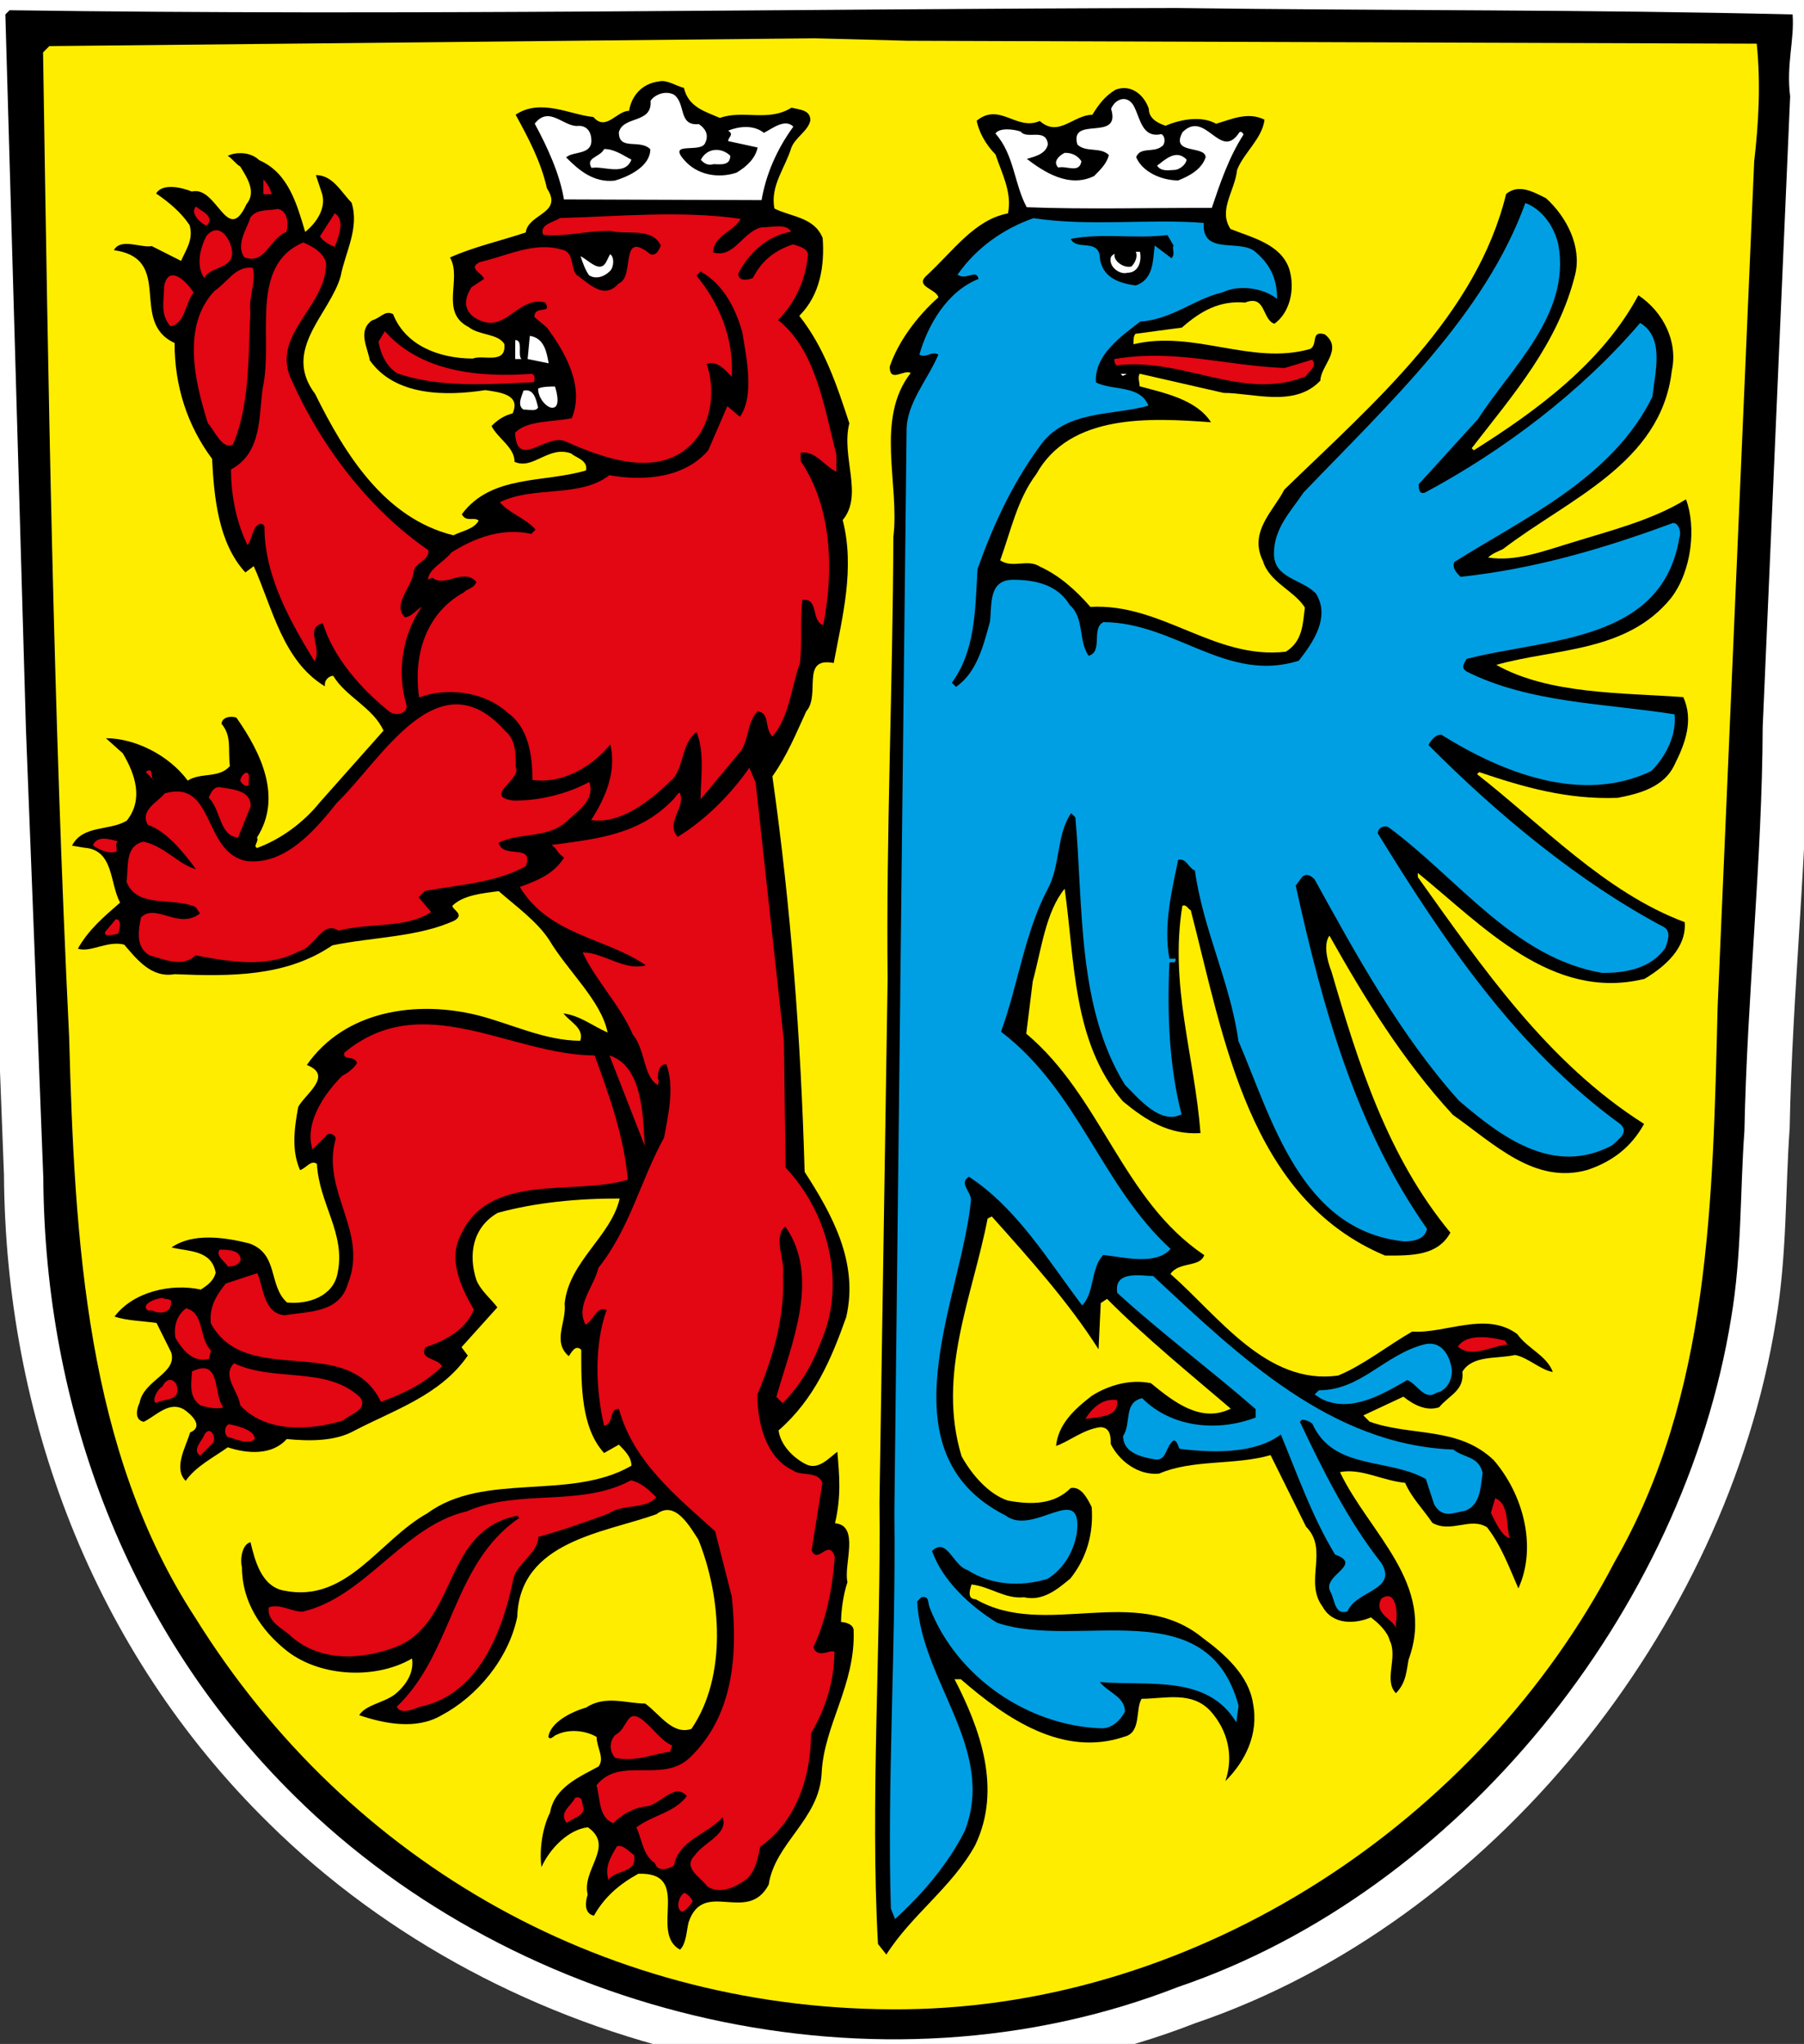 <?xml version="1.0" encoding="utf-8"?>
<!-- Generator: Adobe Illustrator 24.2.0, SVG Export Plug-In . SVG Version: 6.00 Build 0)  -->
<svg version="1.1" id="Ebene_1" xmlns="http://www.w3.org/2000/svg" xmlns:xlink="http://www.w3.org/1999/xlink" x="0px" y="0px"
	 viewBox="0 0 154.99 175.57" style="enable-background:new 0 0 154.99 175.57;" xml:space="preserve">
<rect x="0" y="0" width="154.99" height="175.57" fill="#333333" stroke="none"/>
<style type="text/css">
	.st0{fill:#FFFFFF;stroke:#FFFFFF;stroke-width:5.88;}
	.st1{fill:#FFED00;}
	.st2{fill:#FFFFFF;}
	.st3{fill:#009FE3;}
	.st4{fill:#E30613;}
</style>
<g>
	<path class="st0" d="M154.99,0c0.17,2.19-0.56,4.37-0.21,7.11l-2.38,54.69c-0.04,11.49-1.36,23.34-1.58,35
		c-0.38,5.29-0.22,10.76-1.15,16.22c-4.1,25.33-23.51,49.7-47.98,58c-25.93,10.12-57.08,2.72-76.53-16.5
		c-14.54-14.27-21.76-33.63-21.88-53.69c-0.5-13.13-1-26.08-1.51-38.84L0,0.01l0.37-0.36c34.28,0.48,67.65-0.13,101.2-0.19
		C120.16-0.3,137.08-0.43,154.99,0z"/>
	<path d="M154.01,1.24c0.17,2.17-0.56,4.33-0.21,7.04l-2.36,54.19c-0.04,11.38-1.34,23.12-1.57,34.68
		c-0.38,5.24-0.22,10.66-1.14,16.07c-4.06,25.1-23.29,49.23-47.53,57.46c-25.69,10.03-56.55,2.69-75.82-16.34
		C11,140.2,3.84,121.02,3.72,101.15c-0.5-13.01-0.99-25.84-1.49-38.48L0.46,1.24l0.36-0.36c33.96,0.48,67.02-0.13,100.26-0.19
		C119.51,0.93,136.31,0.81,154.01,1.24z"/>
	<path class="st1" d="M150.93,3.75c0.35,3.43,0.16,6.87-0.22,10.12l-3.14,72.61c-0.42,16.8-0.66,33.42-8.84,47.66
		c-11.64,22.36-35.72,38.17-61.01,38.45c-25.11,0.27-47.65-12.27-60.94-33.63c-9.34-14.3-10.37-32.19-10.84-49.9
		C4.59,61.41,4.14,33.05,3.7,4.5l0.54-0.54L70,3.29l7.95,0.21L150.93,3.75z"/>
	<path d="M61.85,10.13C63.84,9.41,66,10.5,68,9.25c0.72,0.18,1.63,0.19,1.62,1.09c-0.18,0.9-1.27,1.44-1.63,2.34
		c-0.55,1.8-1.82,3.25-1.46,5.23c1.44,0.73,3.43,0.73,4.15,2.54c0.17,2.35-0.2,4.88-2.01,6.68c2.16,2.72,3.23,5.97,4.3,9.23
		c-0.73,2.89,1.24,6.15-0.57,8.31c1.07,4.16-0.03,8.31-0.77,12.28c-2.89-0.55-1.09,2.71-2.36,4.15c-0.91,1.98-1.64,3.79-2.91,5.59
		c1.59,11.21,2.45,22.59,2.77,33.97c2.34,3.62,4.67,7.78,3.57,12.48c-1.28,3.61-2.73,7.04-5.81,9.73c0.18,1.27,1.26,2.35,2.34,2.9
		c1.08,0.55,1.99-0.54,2.71-1.07c0.17,1.99,0.35,3.79-0.2,6.14c2.17,0.19,0.71,3.62,1.07,5.06c-0.37,1.08-0.55,2.53-0.55,3.43
		c0.36,0,1.08,0.18,1.08,0.73c0.16,4.7-2.56,8.12-2.75,12.27c-0.2,3.97-4,5.95-4.55,9.56c-1.82,3.43-5.6-0.56-6.88,3.23
		c-0.18,0.72-0.19,1.81-0.73,2.35c-2.7-1.45,1.11-6.68-3.59-6.52c-1.63,0.9-2.9,1.98-3.81,3.6c-0.9-0.18-0.72-1.27-0.54-1.81
		c-0.53-2.17,2.36-4.15,0.02-5.78c-1.63,0.17-3.26,1.79-3.99,3.42c-0.18-1.27,0.01-3.25,0.74-4.69c0.37-2.17,2.54-3.06,4.17-3.96
		c0.54-0.72-0.17-1.63-0.17-2.53c-0.9-0.54-2.35-0.73-3.43-0.19c-0.18,0-0.54,0.54-0.72,0.18c0.19-1.26,1.99-2.16,3.26-2.52
		c1.63-1.08,3.43-0.35,5.06-0.34c1.26,0.91,2.34,2.72,3.97,2.18c3.09-4.51,2.57-11.37,0.6-16.26c-0.72-1.09-1.98-3.44-3.61-2.18
		c-4.52,1.61-11.75,2.31-11.95,8.81c-0.74,3.61-3.46,6.85-6.53,8.47c-2.17,1.26-4.88,0.71-7.05-0.02c0.55-0.9,2.17-1.08,3.08-1.8
		c1.09-0.9,1.63-1.98,1.46-3.07c-3.08,1.8-7.77,1.6-10.66-0.58c-2.34-1.81-3.96-4.35-3.95-7.24c-0.18-0.72,0.01-1.99,0.73-2.17
		c0.36,1.45,0.89,3.8,2.88,4.16c5.42,1.1,8.14-4.31,12.31-6.64c4.89-3.6,12.29-1.04,17.54-4.09c0-0.72-0.54-1.27-1.08-1.81
		l-1.27,0.72c-1.98-2.17-1.97-5.79-1.96-8.86c-0.54-0.54-0.9,0.36-1.08,0.54c-1.44-1.27-0.17-2.89-0.35-4.52
		c0.37-3.61,3.99-5.77,4.73-9.02c-3.61-0.01-7.23,0.34-10.48,1.23c-2.17,1.26-2.54,3.6-1.83,5.77c0.36,0.9,1.26,1.63,1.8,2.35
		l-3.08,3.42l0.54,0.72c-2.36,3.42-6.34,4.67-9.78,6.47c-1.63,0.9-3.8,0.89-5.78,0.7c-1.27,1.44-3.44,1.25-5.06,0.71
		c-1.27,0.9-2.72,1.62-3.62,2.88c-1.08-1.09,0.01-2.89,0.38-4.15c1.27-0.54,0.01-1.63-0.54-1.99c-1.26-0.73-2.35,0.53-3.44,1.07
		c-0.9-0.18-0.54-1.27-0.36-1.63c0.37-1.99,3.26-2.52,2.72-4.33l-1.26-2.53c-1.26-0.18-2.53-0.19-3.61-0.55
		c1.63-2.16,4.89-2.87,7.42-2.32c0.54-0.36,1.08-0.72,1.27-1.44c-0.35-1.99-2.34-1.81-3.79-2.18c1.81-1.26,4.52-0.89,6.69-0.34
		c2.53,0.91,1.61,3.62,3.23,5.07c1.81,0.19,3.98-0.53,4.34-2.51c0.73-3.43-1.6-5.97-1.77-9.4c-0.54-0.36-0.9,0.36-1.45,0.54
		c-0.72-1.63-0.53-3.43-0.16-5.42c0.55-1.08,3.08-2.7,0.74-3.61c3.27-4.69,9.41-5.57,14.65-4.28c2.89,0.73,5.77,2.19,8.84,2.2
		c0.37-1.08-0.9-1.63-1.44-2.35c1.44,0.19,2.53,1.09,3.79,1.64c-0.53-2.71-3.41-5.25-5.03-7.97c-1.08-1.63-2.88-2.9-4.32-4.17
		c-1.45,0.18-3.07,0.35-3.98,1.25c0,0.36,1.08,0.73,0.18,1.27c-3.08,1.43-7.05,1.42-10.49,2.13c-3.98,2.7-8.68,2.68-13.56,2.48
		c-1.99,0.35-3.25-1.28-4.33-2.54c-1.44-0.37-2.89,0.71-3.98,0.35c0.91-1.62,2.18-2.7,3.63-3.96c-0.9-1.63-0.53-4.52-3.05-4.71
		l-1.08-0.18c0.91-1.8,3.26-1.25,4.7-2.15c1.45-1.8,0.74-3.97-0.34-5.78L9.1,63.41c2.53,0.01,5.41,1.46,7.03,3.64
		c1.09-0.72,2.71-0.17,3.62-1.25c-0.18-1.45,0.19-2.53-0.71-3.62c0-0.54,0.72-0.72,1.27-0.54c2.16,3.08,3.95,6.88,1.77,10.3
		c0.18,0.36-0.36,0.72,0,0.9c1.99-0.72,3.98-2.15,5.43-3.96l5.44-6.12c-0.9-1.99-3.24-2.9-4.32-4.71c-0.36,0-0.72,0.36-0.72,0.72
		v0.18c-3.61-2.18-4.49-6.7-6.11-10.32l-0.72,0.54c-2.34-2.54-2.69-6.51-2.86-9.76c-2.16-2.9-3.23-6.33-3.22-9.95
		c-3.97-1.82,0.02-7.23-5.21-7.97c0.55-1.08,2.35-0.17,3.25-0.35l2.52,1.27c0.37-0.9,1.09-1.8,0.73-3.07
		c-0.72-1.09-1.8-1.99-2.88-2.72c0.54-0.9,2.17-0.53,3.07-0.17c2.17-0.53,3.05,4.71,4.69,1.1c0.91-1.08,0.01-2.35-0.53-3.25
		c-0.36-0.18-0.72-0.73-1.08-0.91c0.72-0.36,1.99-0.35,2.71,0.37c2.52,1.09,3.24,3.8,3.95,6.16c0.91-0.72,1.81-1.98,1.46-3.25
		l-0.54-1.63c1.45,0,2.16,1.45,3.06,2.36c0.71,2.17-0.56,4.33-0.93,6.32c-0.91,3.25-5.08,6.3-2.2,10.11
		c2.51,5.07,5.92,10.68,11.88,12.15c0.72-0.36,1.81-0.54,2.17-1.26c-0.36-0.36-1.08,0.18-1.44-0.55c2.54-3.42,7.05-2.68,10.67-3.76
		c0.18-0.9-0.9-1.09-1.26-1.45c-1.98-0.73-3.26,1.43-4.88,0.71c0-1.26-1.44-1.99-1.98-3.08c0.54-0.54,1.09-0.9,1.81-1.08
		c0.73-1.62-1.08-1.81-2.34-2c-3.43,0.53-7.77,0.51-9.93-2.56c-0.18-1.08-1.07-2.53,0.19-3.43c0.72-0.18,1.09-0.9,1.81-0.54
		c1.07,2.71,3.96,3.81,6.85,3.82c0.9-0.36,2.89,0.55,2.71-1.25c-0.54-0.91-2.17-0.73-3.07-1.46c-2.52-1.27-0.53-4.16-1.6-5.97
		c1.99-0.9,4.34-1.43,6.51-2.15c0.19-1.63,3.26-1.61,1.82-3.79c-0.53-2.35-1.61-4.34-2.69-6.33c2.17-1.44,4.7,0.02,6.68,0.2
		c1.08,1.27,1.99-0.53,3.07-0.53c0.19-1.26,1.09-2.34,2.54-2.52c0.72-0.18,1.44,0.37,2.17,0.55C59.14,9.21,60.59,9.58,61.85,10.13z"
		/>
	<path d="M98.7,9.35c0,0.9,0.9,1.27,1.44,1.45c1.27-0.54,3.07-0.89,4.34-0.17c1.27-0.36,2.71-1.07,4.16-0.35
		c-0.19,1.63-1.82,2.88-2.36,4.33c-0.19,1.81-1.64,3.43-0.56,5.06c1.8,0.73,4.33,1.28,5.05,3.45c0.54,1.81-0.01,3.79-1.28,4.69
		c-1.08-0.36-0.71-2.53-2.52-1.82c-2.17-0.19-3.8,0.71-5.43,2.15l-3.98,0.53c-0.18,0.18-0.18,0.54-0.18,0.9
		c5.24-1.25,10.11,1.84,15.17,0.41c0.72-0.36,0.01-1.63,1.27-1.26c1.62,1.27-0.37,2.71-0.38,3.97c-2.18,2.34-5.78,1.06-8.31,1.06
		l-7.22-1.65c-0.18,0.36,0,0.72,0,1.08c1.99,0.55,4.87,1.1,6.13,3.09c-5.24-0.38-12.1-0.76-15.01,4.46c-1.63,2.16-2.18,4.87-3.1,7.4
		c1.08,0.73,2.35-0.17,3.43,0.55c1.62,0.73,3.06,2,4.32,3.45c6.14-0.34,10.64,4.55,16.79,3.85c1.45-0.9,1.45-2.34,1.64-3.79
		c-0.9-1.45-3.06-2.18-3.6-3.99c-1.26-2.53,0.92-4.33,1.83-6.14c7.79-7.56,16.49-14.94,19.06-25.4c1.09-0.9,2.35-0.17,3.43,0.37
		c1.8,1.63,3.06,4.17,2.51,6.51c-1.47,5.96-5.28,10.28-8.9,14.96l0.18,0.18c5.43-3.41,11.05-7.55,14.14-13.32
		c2.16,1.45,3.42,3.99,2.87,6.51c-0.93,7.94-8.89,10.99-14.51,15.3c-0.36,0.18-0.91,0.36-1.27,0.72c2.35,0.37,4.7-0.53,7.05-1.24
		c3.44-1.07,7.05-1.96,9.95-3.76c0.89,2.35,0.52,6.14-1.29,8.49c-3.81,4.68-9.95,4.3-15.01,5.73c4.51,2.54,10.83,2.39,16.07,2.77
		c0.9,1.99,0.17,3.97-0.74,5.78c-0.91,1.98-3.08,2.52-4.89,2.87c-4.34,0.17-8.13-0.93-11.91-2.21l-0.18,0.18
		c5.58,4.35,10.98,10.15,17.84,12.71c0.17,2.17-1.64,3.79-3.45,4.87c-7.96,1.96-13.89-4.56-19.48-9.1l0,0.36
		c5.57,7.79,11.14,15.94,19.44,21.2c-1.09,1.98-2.72,3.24-4.89,3.96c-4.52,1.25-7.94-2.2-11.54-4.74
		c-4.32-4.71-7.55-9.96-10.6-15.39c-0.54,0.72-0.19,2.17,0.17,3.07c2.32,7.96,4.82,15.91,10.22,22.44
		c-1.09,1.98-3.26,1.98-5.61,1.97c-11.73-4.92-13.84-18.66-16.7-29.68c-0.18,0-0.36-0.54-0.72-0.36
		c-1.11,6.86,1.04,12.83,1.56,19.52c-2.71,0.17-4.69-1.1-6.67-2.73c-4.32-5.07-4.11-11.94-5-18.26c-1.63,1.98-2,5.23-2.74,7.94
		l-0.56,4.51c6.48,5.44,8.26,14.3,15.29,19.02c-0.36,1.08-2.17,0.53-2.9,1.62c4.14,3.63,8.28,9.6,14.42,8.72
		c2.17-0.9,4.16-2.51,6.34-3.77c2.89,0.19,6.33-1.78,9.03,0.21c0.9,1.27,2.52,1.82,3.06,3.26c-1.08-0.18-2.16-1.27-3.25-1.46
		c-1.63,0.36-3.61-0.01-4.52,1.43c0.17,1.63-1.09,1.98-2,3.06c-1.08,0.36-2.17-0.19-3.07-0.91l-3.44,1.61l0.54,0.54
		c3.61,1.28,7.59,0.39,10.65,3.29c2.52,2.9,3.77,7.42,2.13,11.03c-0.72-1.63-1.43-3.62-2.69-5.25c-1.44-0.91-3.07,0.53-4.7-0.38
		c-0.72-1.09-1.8-2.17-2.34-3.44c-1.99-0.19-3.79-1.28-5.6-0.92c2.51,5.25,8.28,9.6,5.9,16.1c-0.18,0.9-0.19,1.99-1.09,2.89
		c-1.08-1.09,0.19-3.07-0.53-4.52c-0.18-0.72-0.9-1.45-1.62-1.99c-1.27,0.54-3.25,0.71-4.15-0.92c-1.62-2.17,0.56-4.88-1.42-6.87
		l-3.05-6.15c-3.07,0.89-6.68,0.34-9.58,1.59c-1.81,0.17-3.43-1.1-4.15-2.54c0-0.54,0-1.45-0.9-1.45c-1.45,0.18-2.71,1.25-3.8,1.61
		c0.19-1.81,1.46-3.07,3.09-4.32c1.45-0.9,3.26-1.43,5.06-1.07c1.98,1.63,4.32,3.45,6.86,2.19c-3.6-3.08-7.2-5.99-10.63-9.43
		l-0.54,0.36l-0.19,3.97c-2.52-3.98-5.93-7.79-9.17-11.41l-0.36,0.18c-1.29,6.68-4.38,13.35-2.24,20.41
		c0.9,1.63,2.34,3.26,3.96,3.81c1.99,0.37,3.97,0.38,5.42-1.07c0.9-0.18,1.44,0.91,1.8,1.63c0.17,2.17-0.38,4.33-1.83,6.14
		c-1.09,0.9-2.35,1.98-3.98,1.61c-1.63,0.17-2.89-0.91-4.51-1.1c-0.18,0.54-0.37,1.26,0.36,1.27c5.95,3.45,13.73-1.4,19.5,3.32
		c1.98,1.45,3.96,3.27,4.32,5.62c0.53,2.71-0.74,5.06-2.37,6.68c0.73-2.17,0.2-4.33-1.24-5.97c-1.62-1.81-3.97-1.1-5.96-1.1
		c-0.55,0.9-0.01,2.89-1.46,3.25c-5.24,1.79-10.11-1.48-14.07-4.93l-0.54,0c2.15,4.16,4.12,9.41,1.76,14.28
		c-2,3.61-5.44,5.94-7.62,9.37l-0.72-0.91c-0.68-12.29,0.27-25.65,0.13-37.94l0.7-44.98c-0.14-12.28,0.45-25.29,0.49-37.93
		c0.56-4.51-1.59-10.12,1.49-14.09c-0.54-0.36-1.81,0.9-1.8-0.55c0.73-2.16,2.36-4.33,4.18-5.95c-0.18-0.72-1.98-0.91-1.08-1.81
		c2.36-2.16,4.17-4.86,7.06-5.4c0.37-1.81-0.53-3.43-1.07-5.06c-0.9-0.91-1.44-1.99-1.62-2.9c1.99-1.62,3.43,0.91,5.42,0.02
		c1.62,1.45,2.89-0.53,4.52-0.53c0.55-0.9,1.09-1.62,2-2.16C97.27,7.18,98.35,8.27,98.7,9.35z"/>
	<path class="st2" d="M60.04,10.66c0.54,0.36,0.9,0.91,0.54,1.63c-0.37,0.9-3.25-0.19-1.81,1.44c1.08,1.27,2.88,1.64,4.51,1.1
		c0.91-0.54,1.63-1.26,1.81-2.16l-2.53-0.55c0-0.36,0.54-0.54,0-0.9c0.9-0.36,2.17-0.53,3.07,0.19c0.72-0.36,1.81-1.26,2.53-0.53
		c-1.45,1.98-2.36,4.15-2.73,6.31c-5.6-0.02-11.56-0.04-16.98-0.06c-0.35-2.17-1.43-4.52-2.51-6.51c1.27-1.62,2.53,0.37,3.79,0.19
		c0.72,0,1.08,0.55,1.08,1.27c0,1.26-1.63,0.9-2.17,1.44c1.08,1.09,2.34,2.18,4.15,2c1.27-0.36,3.08-1.25,3.08-2.7
		c-0.9-0.91-2.71,0.17-2.7-1.46c0.37-1.44,2.89-0.71,2.72-2.7c0.36-0.54,1.27-0.9,1.99-0.54C58.96,8.85,58.23,10.84,60.04,10.66z"/>
	<path class="st2" d="M99.78,11.52c0.36,0.18,0.36,0.9,0,1.08c-0.72,0.54-1.81-0.01-2.17,0.9c0.54,1.27,2.16,1.99,3.61,2
		c0.9-0.36,1.99-0.9,2.36-1.98c0-1.08-3.07-0.19-1.98-2.17c1.99-1.98,3.24,2.54,4.88,0.02c0.18-0.18,0.36,0.18,0.36,0.18
		c-1.27,1.98-2,4.15-2.73,6.31c-5.06-0.02-10.84,0.14-15.9-0.06c-1.08-1.99-1.07-4.52-2.69-6.33c0.36-0.54,1.63-0.36,2.17-0.17
		c0.54,0.72,2.17-0.35,2.34,1.09c-0.18,0.9-1.27,1.08-1.81,1.26c1.44,1.09,3.6,2.54,5.78,1.47c0.54-0.54,1.09-1.08,1.27-1.8
		c-0.72-0.73-1.99-0.19-2.71-0.91c-0.71-2.53,3.79-0.17,2.9-3.06c0.36-0.9,1.45-1.26,1.99-0.17C97.98,10.25,98.15,11.88,99.78,11.52
		z"/>
	<path class="st2" d="M54.25,13.71c-0.55,1.44-2.35,0.53-3.43,0.71c-0.54-0.91,0.73-0.9,1.09-1.62
		C52.81,12.8,53.53,13.35,54.25,13.71z"/>
	<path class="st2" d="M62.74,13.38c0,0.9-0.91,0.72-1.45,0.72c-0.54,0.18-0.9-0.18-1.08-0.37C60.76,12.65,62.02,12.66,62.74,13.38z"
		/>
	<path class="st2" d="M92.91,13.85c-0.18,1.08-1.27,0.36-1.99,0.54c-0.54-0.54,0.18-1.08,0.55-1.26
		C92.01,13.12,92.55,13.3,92.91,13.85z"/>
	<path class="st2" d="M101.94,13.7c0,0.36-0.55,0.9-1.09,0.9c-0.36,0-1.08,0.18-1.44-0.37C100.13,13.69,101.04,12.79,101.94,13.7z"
		/>
	<path class="st3" d="M133.89,21.04c1.06,5.97-4.01,10.46-6.92,14.97l-5.08,5.58c0,0.36,0,0.9,0.54,0.72
		c6.7-3.59,13.4-8.62,18.48-14.57c2.16,1.27,1.25,4.34,1.06,6.33c-3.46,7.03-11.06,10.44-17.03,14.21c-0.18,0.54,0.18,0.9,0.54,1.27
		c6.51-0.7,12.47-2.49,18.26-4.63c0.54,0,0.72,0.91,0.54,1.27c-1.48,9.03-11.41,8.63-18.28,10.41c-0.18,0.36-0.54,0.72,0,1.08
		c5.41,2.73,12.09,2.75,17.87,3.68c0.17,1.81-0.74,3.61-2,4.87c-5.97,2.87-12.83,0.14-18.05-3.13c-0.54,0-0.91,0.54-1.09,0.9
		c5.94,5.98,12.96,11.79,20.18,15.61c0.72,0.36,0.36,1.27,0.17,1.81c-1.27,1.8-3.44,2.16-5.43,2.15
		c-7.58-1.29-12.44-8.17-18.38-12.53c-0.54-0.18-0.9,0.18-0.9,0.54c5.57,9.05,11.86,18.47,20.87,25c0.72,0.73-0.18,1.26-0.73,1.8
		c-5.07,2.69-9.57-0.76-13.17-3.84c-5.04-5.62-8.81-12.5-12.4-19.01c-0.36-0.36-0.72-0.54-1.08-0.18l-0.54,0.72
		c2.31,10.49,5.17,20.79,11.28,29.48c-0.18,0.9-1.09,1.08-1.99,1.08c-8.85-0.93-11.34-10.52-14.21-17.21
		c-0.71-5.06-3.04-9.58-3.74-14.65c-0.54-0.18-0.72-1.09-1.44-0.91c-0.55,2.71-1.28,5.6-0.75,8.49l0.54,0
		c0,0.54-0.36,0.18-0.54,0.36c-0.2,4.33-0.03,8.85,1.04,13.01c-1.81,0.9-3.61-1.28-4.87-2.55c-4.13-6.7-3.56-15.37-4.25-22.96
		l-0.36-0.36c-1.27,1.8-0.92,4.51-2.01,6.5c-2,3.79-2.56,8.3-4.02,12.27c6.67,5.08,8.63,13.22,14.57,18.66
		c-1.27,1.44-3.98,0.71-5.78,0.52c-1.09,1.08-0.73,3.25-1.82,4.33c-2.88-3.8-5.57-8.33-9.72-11.05c-0.9,0.54,0.18,1.27,0.17,1.99
		c-0.75,8.31-7.84,21.65,2.98,27.11c2.34,1.81,6.51-2.87,6.14,1.29c-0.19,1.63-1.09,3.25-2.54,4.15c-2.35,0.71-4.88,0.53-6.86-0.75
		c-1.26-0.37-1.8-2.9-3.06-1.64c0.89,2.53,3.24,4.71,5.58,6.16c7.04,2.37,18.07-2.83,20.75,7.12l-0.19,1.44
		c-2.51-4.16-7.58-3.1-11.73-3.47c0.72,0.91,2.16,1.27,2.16,2.54c-0.36,0.72-1.09,1.44-1.99,1.44c-6.32-0.2-12.45-4.38-14.78-10.35
		c-0.18-0.36,0-1.08-0.72-0.91l-0.36,0.36c0.34,6.87,6.82,12.67,4.09,19.71c-1.46,2.89-3.63,5.41-5.99,7.57l-0.36-0.9
		c-0.33-10.66,0.44-22.4,0.3-33.96l1.05-93.03c0.01-2.35,1.82-4.33,2.73-6.49c-0.54-0.36-1.09,0.36-1.63-0.01
		c0.73-2.53,2.37-5.41,5.08-6.49c-0.18-0.9-1.08,0.18-1.8-0.37c1.63-2.34,3.99-3.96,6.52-4.85c4.88,0.74,9.94,0.03,14.63,0.41
		c-0.19,2.89,3.25,1.28,4.51,2.55c1.26,1.09,1.8,2.35,1.79,3.98c-1.08-0.91-3.25-1.28-4.7-0.56c-2.35,0.53-4.34,2.33-7.05,2.5
		c-1.63,1.26-3.98,2.88-3.81,5.23c1.44,0.73,3.79,0.19,4.51,2c-3.25,0.89-7.23,0.34-9.41,3.58c-2.36,3.24-4,6.85-5.28,10.46
		c-0.19,3.61-0.21,7.04-2.2,9.75l0.36,0.36c1.81-1.26,2.36-3.6,2.91-5.59c0.19-1.44-0.17-3.61,2-3.61c1.81,0.01,3.79,0.37,4.87,2.19
		c1.26,1.09,0.71,3.07,1.61,4.34c1.27-0.36,0.19-2.35,1.27-2.89c6.14,0.02,10.64,5.28,16.79,3.31c1.27-1.62,2.72-3.78,1.46-5.78
		c-1.26-1.27-3.61-1.28-3.6-3.44c0.01-2.17,1.46-3.61,2.55-5.23c7.43-7.74,15.59-15.3,19.05-24.86
		C132.46,17.96,133.53,19.41,133.89,21.04z"/>
	<path d="M100.83,21.1c-0.18,0.18,0.18,0.72-0.18,1.08l-1.44-1.09c-0.18,1.08-0.01,2.89-1.64,3.43c-1.26-0.18-2.71-0.55-3.06-2.18
		c0.01-1.99-1.98-0.73-2.52-1.82c2.71-0.53,5.6,0.02,8.31-0.33L100.83,21.1z"/>
	<path class="st2" d="M97.94,21.63c0.18,0.9-0.19,1.81-1.09,1.8c-0.54,0.18-1.44-0.37-1.44-1.09c0-0.18,0-0.36,0.36-0.54
		c-0.18,0.54,0.72,1.27,1.44,1.09c0.36-0.36,0.54-0.9,0.37-1.26L97.94,21.63z"/>
	<path class="st2" d="M52.41,23.28c-0.54,0.54-1.27,0.72-1.81,0.36c-0.36-0.54-0.54-1.09-0.72-1.63c0.72,0.36,1.62,1.45,2.17,0.55
		l0.36-0.72C52.78,22.02,52.77,22.92,52.41,23.28z"/>
	<path class="st2" d="M47.14,31.21l-1.81-0.37l0.19-1.99C46.79,29.04,46.97,30.31,47.14,31.21z"/>
	<path class="st2" d="M44.8,30.84l-0.54,0l0.01-1.63C44.98,29.22,44.44,30.48,44.8,30.84z"/>
	<path class="st4" d="M112.72,30.9c0.54,0.54-0.37,1.08-0.55,1.44c-5.43,2.15-10.47-1.66-16.25-0.96c-0.18-0.18-0.18-0.36-0.18-0.54
		c5.24-0.88,9.57,0.58,14.63,0.77L112.72,30.9z"/>
	<polygon class="st2" points="96.46,32.29 96.28,32.11 96.82,32.11 	"/>
	<path class="st2" d="M47.68,33.2c0.18,0.54,0.53,1.99-0.37,1.81c-0.54-0.18-1.08-0.91-1.08-1.63C46.59,33.2,47.32,33.2,47.68,33.2z
		"/>
	<path class="st2" d="M46.23,35c-0.18,0.36-0.72,0.18-1.26,0.18c-0.54-0.36-0.18-1.08,0.01-1.63C45.87,33.37,46.05,34.28,46.23,35z"
		/>
	<path class="st4" d="M21.54,69.24l-1.09,2.71c-1.63-0.19-1.44-2.35-2.52-3.44c0.18-0.36,0.36-0.9,0.91-0.9
		C19.74,67.79,21.55,67.79,21.54,69.24z"/>
	<path class="st4" d="M55.4,98.44l-3.04-7.78C55.24,91.58,55.23,95.91,55.4,98.44z"/>
	<path class="st3" d="M99.08,109.61c7.38,6.89,15.3,14.51,25.78,14.9c0.9,0.73,2.17,0.55,2.52,2c-0.18,1.26-0.19,2.71-1.46,3.25
		c-1.08,0.18-1.99,0.72-2.71-0.55l-0.71-2.17c-3.25-1.82-7.95-0.75-9.74-4.73c-0.18-0.18-0.54-0.36-0.9-0.36l-0.18,0.18
		c1.97,4.16,4.13,8.5,7,12.13c1.44,2.35-2.18,2.34-2.91,4.15c-1.08,0.36-1.08-0.91-1.44-1.63c-0.9-1.45,2.9-2.34,0.37-3.25
		c-1.98-3.26-3.23-6.88-4.66-10.31c-2.17,1.62-5.61,1.61-8.68,1.23c-0.18-0.18-0.18-0.72-0.54-0.72c-0.72,0.54-0.55,1.8-1.63,1.62
		c-1.08-0.18-2.71-0.55-2.7-2c0.73-1.08,0.01-2.89,1.64-3.25c2.52,2.54,6.49,2.91,9.75,1.66l0-0.72c-3.96-3.45-8.11-6.53-11.89-9.98
		C95.65,109.06,98.17,109.61,99.08,109.61z"/>
	<path class="st4" d="M129.59,115.5c-1.27,0-3.08,1.25-4.34,0.17c0.73-1.08,2.53-0.89,3.98-0.53
		C129.41,115.14,129.4,115.5,129.59,115.5z"/>
	<path class="st3" d="M124.7,117.47c0.18,0.9-0.37,1.99-1.27,2.16c-1.09,0.72-1.62-0.73-2.53-1.09c-2.17,1.26-4.89,2.87-7.41,1.6
		l-0.54-0.36l0.36-0.36c3.61,0.01,5.61-3.05,9.05-3.94C123.81,115.12,124.52,116.39,124.7,117.47z"/>
	<path class="st4" d="M95.97,120.26c0.18,1.45-1.45,1.44-2.72,1.62C93.8,120.98,94.7,120.08,95.97,120.26z"/>
	<path class="st4" d="M129.71,132.12c-0.72-0.18-1.26-1.45-1.62-2.17l0.37-1.26C129.72,129.23,129.35,131.04,129.71,132.12z"/>
	<path class="st4" d="M119.93,139.31l0,0.54c-0.18-0.72-1.98-1.27-1.25-2.53C119.94,136.42,120.11,138.59,119.93,139.31z"/>
	<g>
		<path class="st4" d="M23.35,16.68l-0.72,0l0-1.26C22.99,15.77,23.17,16.13,23.35,16.68z"/>
		<path class="st4" d="M17.92,19.19l-0.18,0.18c-0.54-0.18-1.44-1.09-0.9-1.63C17.2,18.1,18.28,18.46,17.92,19.19z"/>
		<path class="st4" d="M24.6,19.93c-1.45,0.54-1.82,2.88-3.62,2.16c-0.72-1.09,0.19-2.35,0.55-3.43c0.54-0.72,1.45-0.54,2.35-0.71
			C24.79,18.13,24.78,19.39,24.6,19.93z"/>
		<path class="st4" d="M28.75,21.21c-0.36-0.18-0.9-0.36-1.26-0.91l1.27-1.98C29.66,18.87,29.12,20.31,28.75,21.21z"/>
		<path class="st4" d="M63.63,18.8c-0.55,1.08-2.35,1.44-2.36,2.88c1.8,0.55,2.54-1.8,4.16-2.15c0.9,0,2.17-0.35,2.53,0.37
			c-1.99,0.35-3.62,1.79-4.53,3.6c0,0.72,0.9,0.55,1.26,0.37c0.73-1.44,1.82-2.34,3.44-2.88c0.54,0.18,1.44,0.37,1.26,1.09
			c-0.19,1.99-1.1,3.97-2.55,5.41c3.24,2.54,3.95,7.42,5.02,11.58l-0.01,1.45c-1.08-0.55-1.8-1.81-3.06-1.64l0,0.72
			c2.7,3.98,2.86,9.4,1.94,14.1c-1.08-0.37-0.35-2.35-1.8-2.17c-0.19,1.81-0.01,3.61-0.2,5.42c-0.73,1.98-0.92,4.69-2.37,6.31
			c-0.72-0.73-0.17-1.99-1.26-2.17c-0.91,0.9-0.73,2.35-1.46,3.43l-3.45,4.14c0-1.63,0.38-3.97-0.34-5.78
			c-1.27,0.9-1.09,2.89-2,3.97c-2,1.98-4.53,3.96-7.06,3.59c1.27-1.98,2.18-4.15,1.65-6.5c-1.63,1.98-4.17,3.42-6.7,3.05
			c0.01-2.17-0.35-4.52-2.15-5.79c-1.98-1.81-5.23-2.19-7.58-1.29c-0.53-3.61,0.57-7.22,3.83-9.02c0.36-0.36,0.9-0.36,1.09-0.9
			c-1.08-1.27-2.71,0.53-3.79-0.37l-0.36,0.18c0-0.9,1.27-1.44,2-2.34c1.99-1.26,4.34-2.15,6.87-1.6l0.36-0.36
			c-0.72-0.91-2.34-1.45-3.06-2.36c2.89-1.44,6.87-0.34,9.4-2.32c3.07,0.55,6.5,0.2,8.5-2.14l1.64-3.79l1.08,0.91
			c1.27-1.8,0.56-5.06,0.21-7.23c-0.54-1.99-1.61-4.16-3.59-5.25l-0.36,0.36c1.98,2.36,3.23,5.43,3.04,8.68
			c-0.54-0.54-1.26-1.45-2.16-1.09c0.72,1.99,0.53,4.88-1.11,6.68c-2.9,3.24-7.77,1.42-11.02-0.04c-1.62-0.73-4.16,2.51-4.33-0.74
			c1.09-1.08,3.07-0.89,4.88-1.25c1.09-2.71-0.52-5.6-2.14-7.78l-1.08-0.91c0-1.08,1.63-0.17,0.91-1.26
			c-2.53-0.55-3.44,3.06-6.15,1.24c-0.9-0.73-0.72-1.63-0.17-2.53l1.09-0.72c-0.18-0.54-1.44-0.91-0.36-1.45
			c2.35-0.53,4.7-1.79,7.05-1.06c1.08,0.18,0.72,1.63,1.26,2.17c1.08,0.73,2.34,2.18,3.61,0.73c1.45-0.54,0.02-4.7,2.72-2.52
			c0.54,0.18,0.72-0.36,0.91-0.72c-0.72-1.63-3.07-0.91-4.33-1.28c-2.17-0.01-3.8,0.53-5.78,0.34c-0.36-0.9,0.91-1.08,1.45-1.44
			C53.15,18.59,58.57,18.06,63.63,18.8z"/>
		<path class="st4" d="M19.9,21.36c0.36,1.81-1.81,1.44-2.36,2.52c-0.72-1.09-0.35-2.53,0.19-3.61
			C18.82,19.01,19.72,20.46,19.9,21.36z"/>
		<path class="st4" d="M28.02,22.65c-0.01,3.79-4.9,6.13-2.92,10.11c2.51,5.61,6.65,11.04,11.69,14.49c0.18,0.9-1.27,1.08-1.27,1.98
			c-0.19,1.26-1.82,2.7-0.74,3.79c0.54,0,1.09-0.72,1.45-0.9c-1.63,2.34-2.19,5.59-1.29,8.49c0,0.72-0.91,0.9-1.45,0.54
			c-2.52-2-4.86-4.71-5.75-7.61c-1.63,0.36-0.01,2.17-0.73,3.25c-1.97-3.26-4.31-7.24-4.29-11.58c-0.18-0.36-0.54-0.18-0.72,0
			c-0.36,0.54-0.36,1.08-0.73,1.62c-0.9-1.81-1.43-4.16-1.42-6.51c2.71-1.44,2.37-4.69,2.73-7.04c0.92-4.15-1.23-10.48,3.48-12.45
			C26.95,21.21,27.85,21.75,28.02,22.65z"/>
		<path class="st4" d="M21.51,26.79c-0.19,3.79-0.03,7.95-1.49,11.38c-0.91,0.54-1.62-1.27-2.16-1.81
			c-1.07-3.44-2.32-8.32,0.58-11.38c1.09-0.72,1.81-2.16,3.26-1.98C22.06,24.08,21.33,25.52,21.51,26.79z"/>
		<path class="st4" d="M16.63,25.14c-0.73,0.9-0.73,2.71-2,2.88c-0.9-1.09-0.53-2.17-0.53-3.43C14.48,22.61,16.1,24.24,16.63,25.14z
			"/>
		<path class="st4" d="M45.7,32.11c0.36,0.18,0.18,0.54,0.18,0.72c-3.79,0.17-8.13,0.51-11.74-0.76c-0.9-0.54-1.44-1.63-1.62-2.72
			l0.54-0.9C36.12,31.9,41,32.45,45.7,32.11z"/>
		<path class="st4" d="M43.42,62.81c0.9,0.73,0.9,1.99,0.89,3.07c0.54,1.09-2.9,2.52-0.19,2.89c2.17,0.01,4.52-0.53,6.51-1.6
			c0.54,1.63-1.09,2.53-2,3.43c-1.63,1.44-3.98,0.89-5.79,1.79c0.36,1.45,3.07,0.01,2.34,2c-2.53,1.44-5.79,1.61-8.68,2.14
			l-0.54,0.54l1.08,1.27c-2.17,1.44-5.24,0.89-7.95,1.6c-1.44-0.91-1.99,1.44-3.44,1.79c-2.71,1.44-5.96,0.88-8.85,0.33
			c-1.09,1.08-2.71,0.35-3.97-0.01c-1.26-0.73-0.9-2.35-0.71-3.25c1.27-1.26,3.25,1.1,5.06-0.34l-0.36-0.54
			c-1.98-0.91-5.06,0.16-5.95-2.19c0.19-1.26-0.17-3.07,1.46-3.43c1.8,0.37,3.06,2,4.51,2.36c-1.08-1.45-2.52-3.26-4.14-3.81
			c-0.72-1.27,0.91-1.98,1.45-2.7c4.34-1.25,3.23,5.07,7.03,5.81c3.25,0.37,5.79-2.51,7.79-5.03C32.75,65.3,37.66,56.29,43.42,62.81
			z"/>
		<path class="st4" d="M67.35,89.45l0.14,10.84c3.78,3.99,5.2,10.13,3.02,15c-0.73,1.98-1.82,3.79-3.27,5.23l-0.54-0.54
			c1.28-4.51,3.83-10.28,0.77-14.63c-1.09,0.9-0.01,2.89-0.2,4.15c0.17,3.79-0.93,7.22-2.2,10.29c-0.01,2.35,0.7,5.42,3.05,6.51
			c0.72,0.54,2.17,0.01,2.53,1.09l-0.92,5.78c0.54,1.27,1.45-1.08,1.99,0.55c-0.19,2.71-0.74,5.42-1.83,7.76
			c0.18,0.72,0.9,0.55,1.44,0.37l0.36,0c-0.01,2.53-0.74,4.87-2.01,7.04c-0.01,3.79-1.29,7.58-4.37,9.74
			c-0.18,0.9-0.37,1.99-1.09,2.71c-0.91,0.72-2.35,1.44-3.43,0.71c-0.72-0.91-2.16-1.63-1.07-2.71c0.73-1.08,2.9-1.8,2.36-3.24
			c-1.27,1.44-3.8,1.97-4.17,4.14c-0.54,0.36-1.45,0.54-1.63-0.19c-1.08-0.73-1.08-1.99-1.61-3.08c1.45-1.08,3.25-1.25,4.34-2.69
			c-1.08-1.27-2.35,0.89-3.62,0.89c-1.08,0.18-1.99,0.72-2.71,1.44c-1.26-0.55-1.08-1.99-1.43-3.26c2-2.52,5.6-0.16,7.96-2.32
			c3.81-3.6,4.19-8.84,3.66-13.9l-1.43-5.6c-3.42-3.08-7.02-5.99-8.27-10.51c-0.9,0-0.37,1.26-1.27,1.44
			c-0.71-3.07-0.88-6.87,0.22-9.94c-0.9-0.36-1.09,0.9-1.81,1.26c-0.9-1.63,0.73-3.25,1.1-4.87c2.72-3.42,3.64-7.57,5.64-11.18
			c0.37-1.99,0.92-4.33,0.2-6.32c-0.72,0-0.73,0.9-0.73,1.26c0.18,0.18,0,0.36,0,0.54c-1.26-0.73-1.07-3.08-2.15-4.34
			c-1.08-2.53-3.24-4.71-4.31-7.06c1.81,0.01,3.61,1.64,5.42,1.1c-3.42-2.36-8.3-2.56-10.82-6.72c1.45-0.54,2.89-1.07,3.8-2.52
			c-0.72-0.54-0.54-0.72-1.08-1.09c3.98-0.53,7.59-0.88,10.49-3.94c0.18-0.18,0.36-0.54,0.54-0.54c0.54,1.27-1.27,2.52-0.19,3.79
			c2.35-1.44,4.53-3.6,6.16-5.94l0.54,1.27L67.35,89.45z"/>
		<path class="st4" d="M13.24,67.04l-0.72-0.73C13.24,65.78,12.88,66.86,13.24,67.04z"/>
		<path class="st4" d="M21.37,67.07l0,0.36c-0.18,0.18-0.54,0-0.72-0.36C20.65,66.53,21.55,65.81,21.37,67.07z"/>
		<path class="st4" d="M10.15,72.27c-0.36,0.18,0,0.72-0.18,0.9c-0.72,0.18-1.44-0.19-1.99-0.55C8.34,71.72,9.43,72.09,10.15,72.27z
			"/>
		<path class="st4" d="M10.12,80.22c-0.18,0-1.27,0.36-1.08-0.18l0.91-1.08C10.49,78.95,10.3,79.86,10.12,80.22z"/>
		<path class="st4" d="M51.09,90.66c1.25,3.44,2.5,6.87,2.85,10.67c-4.7,1.43-12.1-0.77-14.47,5.01c-0.91,1.98,0.17,4.34,1.24,6.15
			c-0.73,1.8-2.54,2.7-4.17,3.24c-0.54,1.08,1.08,0.91,1.44,1.63c-1.45,1.44-3.26,2.34-5.25,3.05c-2.87-5.97-11.56-1.12-14.61-6.73
			c-0.18-1.45,0.55-2.53,1.28-3.43l2.71-0.89c0.54,1.27,0.53,3.43,2.34,3.62c1.99-0.35,4.7-0.16,5.43-2.69
			c1.82-4.51-2.32-7.96-1.04-12.47c0-0.36-0.54-0.54-0.72-0.36l-1.27,1.26c-0.71-2.17,0.92-4.69,2.55-6.31
			c0.36-0.18,0.91-0.54,1.27-1.08c-0.18-0.72-1.26-0.19-1.08-0.91C36.3,84.83,43.87,90.63,51.09,90.66z"/>
		<path class="st4" d="M20.68,108.25c-0.18,0.36-0.54,0.54-1.09,0.54c-0.36-0.54-1.08-0.91-0.72-1.45
			C19.6,107.35,20.68,107.35,20.68,108.25z"/>
		<path class="st4" d="M14.71,111.85c0,0.9-0.91,1.08-1.63,0.72l-0.36,0c-0.72-0.54,0.73-1.08,1.27-1.08
			C14.17,111.66,14.71,111.49,14.71,111.85z"/>
		<path class="st4" d="M18.13,116.01l-0.18,0.72c-1.45,0.36-2.35-0.91-2.88-1.82c-0.18-1.08,0.19-1.99,0.91-2.53
			C17.59,112.76,17.05,114.93,18.13,116.01z"/>
		<path class="st4" d="M30.94,120.03c0.72,1.09-0.91,1.44-1.45,1.98c-2.89,0.89-6.69,1.06-8.85-1.3c-0.18-1.27-1.62-2.53-0.53-3.61
			C23.53,118.74,28.06,117.31,30.94,120.03z"/>
		<path class="st4" d="M19.19,120.89c-0.54,0.18-1.45,0-1.99-0.19c-1.08-0.73-0.71-2.17-0.71-2.89
			C19.03,116.56,18.29,119.81,19.19,120.89z"/>
		<path class="st4" d="M15.22,119.62c-0.18,0.72-1.27,0.54-1.81,0.9c-0.36-0.18,0-1.08,0.55-1.44
			C14.5,117.99,15.41,118.71,15.22,119.62z"/>
		<path class="st4" d="M21.89,123.61c-0.54,0.54-1.63-0.01-2.35-0.19c-0.36-0.36-0.18-1.08,0.19-1.08
			C20.63,122.53,21.89,122.89,21.89,123.61z"/>
		<path class="st4" d="M18.28,123.96l-1.09,1.08c-0.72-0.54,0.19-1.26,0.37-1.81C18.1,122.34,18.64,123.6,18.28,123.96z"/>
		<path class="st4" d="M56.38,128.61c-0.91,1.08-2.89,0.53-4.16,1.43c-1.99,0.72-3.98,1.43-5.97,1.97c0,1.45-2,2.34-2.18,3.79
			c-0.92,4.33-2.92,9.75-7.99,10.81c-0.54,0.18-1.63,0.72-1.99-0.01c4.89-4.68,4.74-12.27,10.53-16.22l-0.18-0.18
			c-6.33,1.24-5.09,8.83-10.16,11.16c-3.08,1.25-6.69,1.42-9.21-0.75c-0.72-0.73-2.16-1.27-1.98-2.54c0.9-0.36,1.99,0.37,2.89,0.37
			c5.42-1.25,8.7-7.38,14.12-8.62c4.52-1.97,9.76-0.33,14.1-2.66C55.12,127.34,55.84,128.07,56.38,128.61z"/>
		<path class="st4" d="M57.75,149.93l-0.18,0.54c-1.45,0.18-2.89,0.89-4.7,0.53c-0.54-0.54-0.54-1.45,0.01-1.99
			c1.09-0.54,0.91-2.35,2.35-1.26C56.13,148.48,56.85,149.57,57.75,149.93z"/>
		<path class="st4" d="M50.14,155.33c0,0.72-1.09,0.9-1.45,1.26c-0.72-0.91,0.37-1.44,0.73-2.17
			C50.15,154.24,49.96,154.96,50.14,155.33z"/>
		<path class="st4" d="M54.46,159.32c0.36,1.63-1.63,1.26-2.18,2.16c-0.36-1.09,0.19-1.99,0.73-2.89
			C53.56,158.41,54.1,159.13,54.46,159.32z"/>
		<path class="st4" d="M59.51,163.31c-0.18,0.36-0.73,0.9-0.91,0.9c-0.54-0.18-0.36-1.27,0.19-1.63
			C59.15,162.76,59.33,162.95,59.51,163.31z"/>
	</g>
</g>
</svg>
